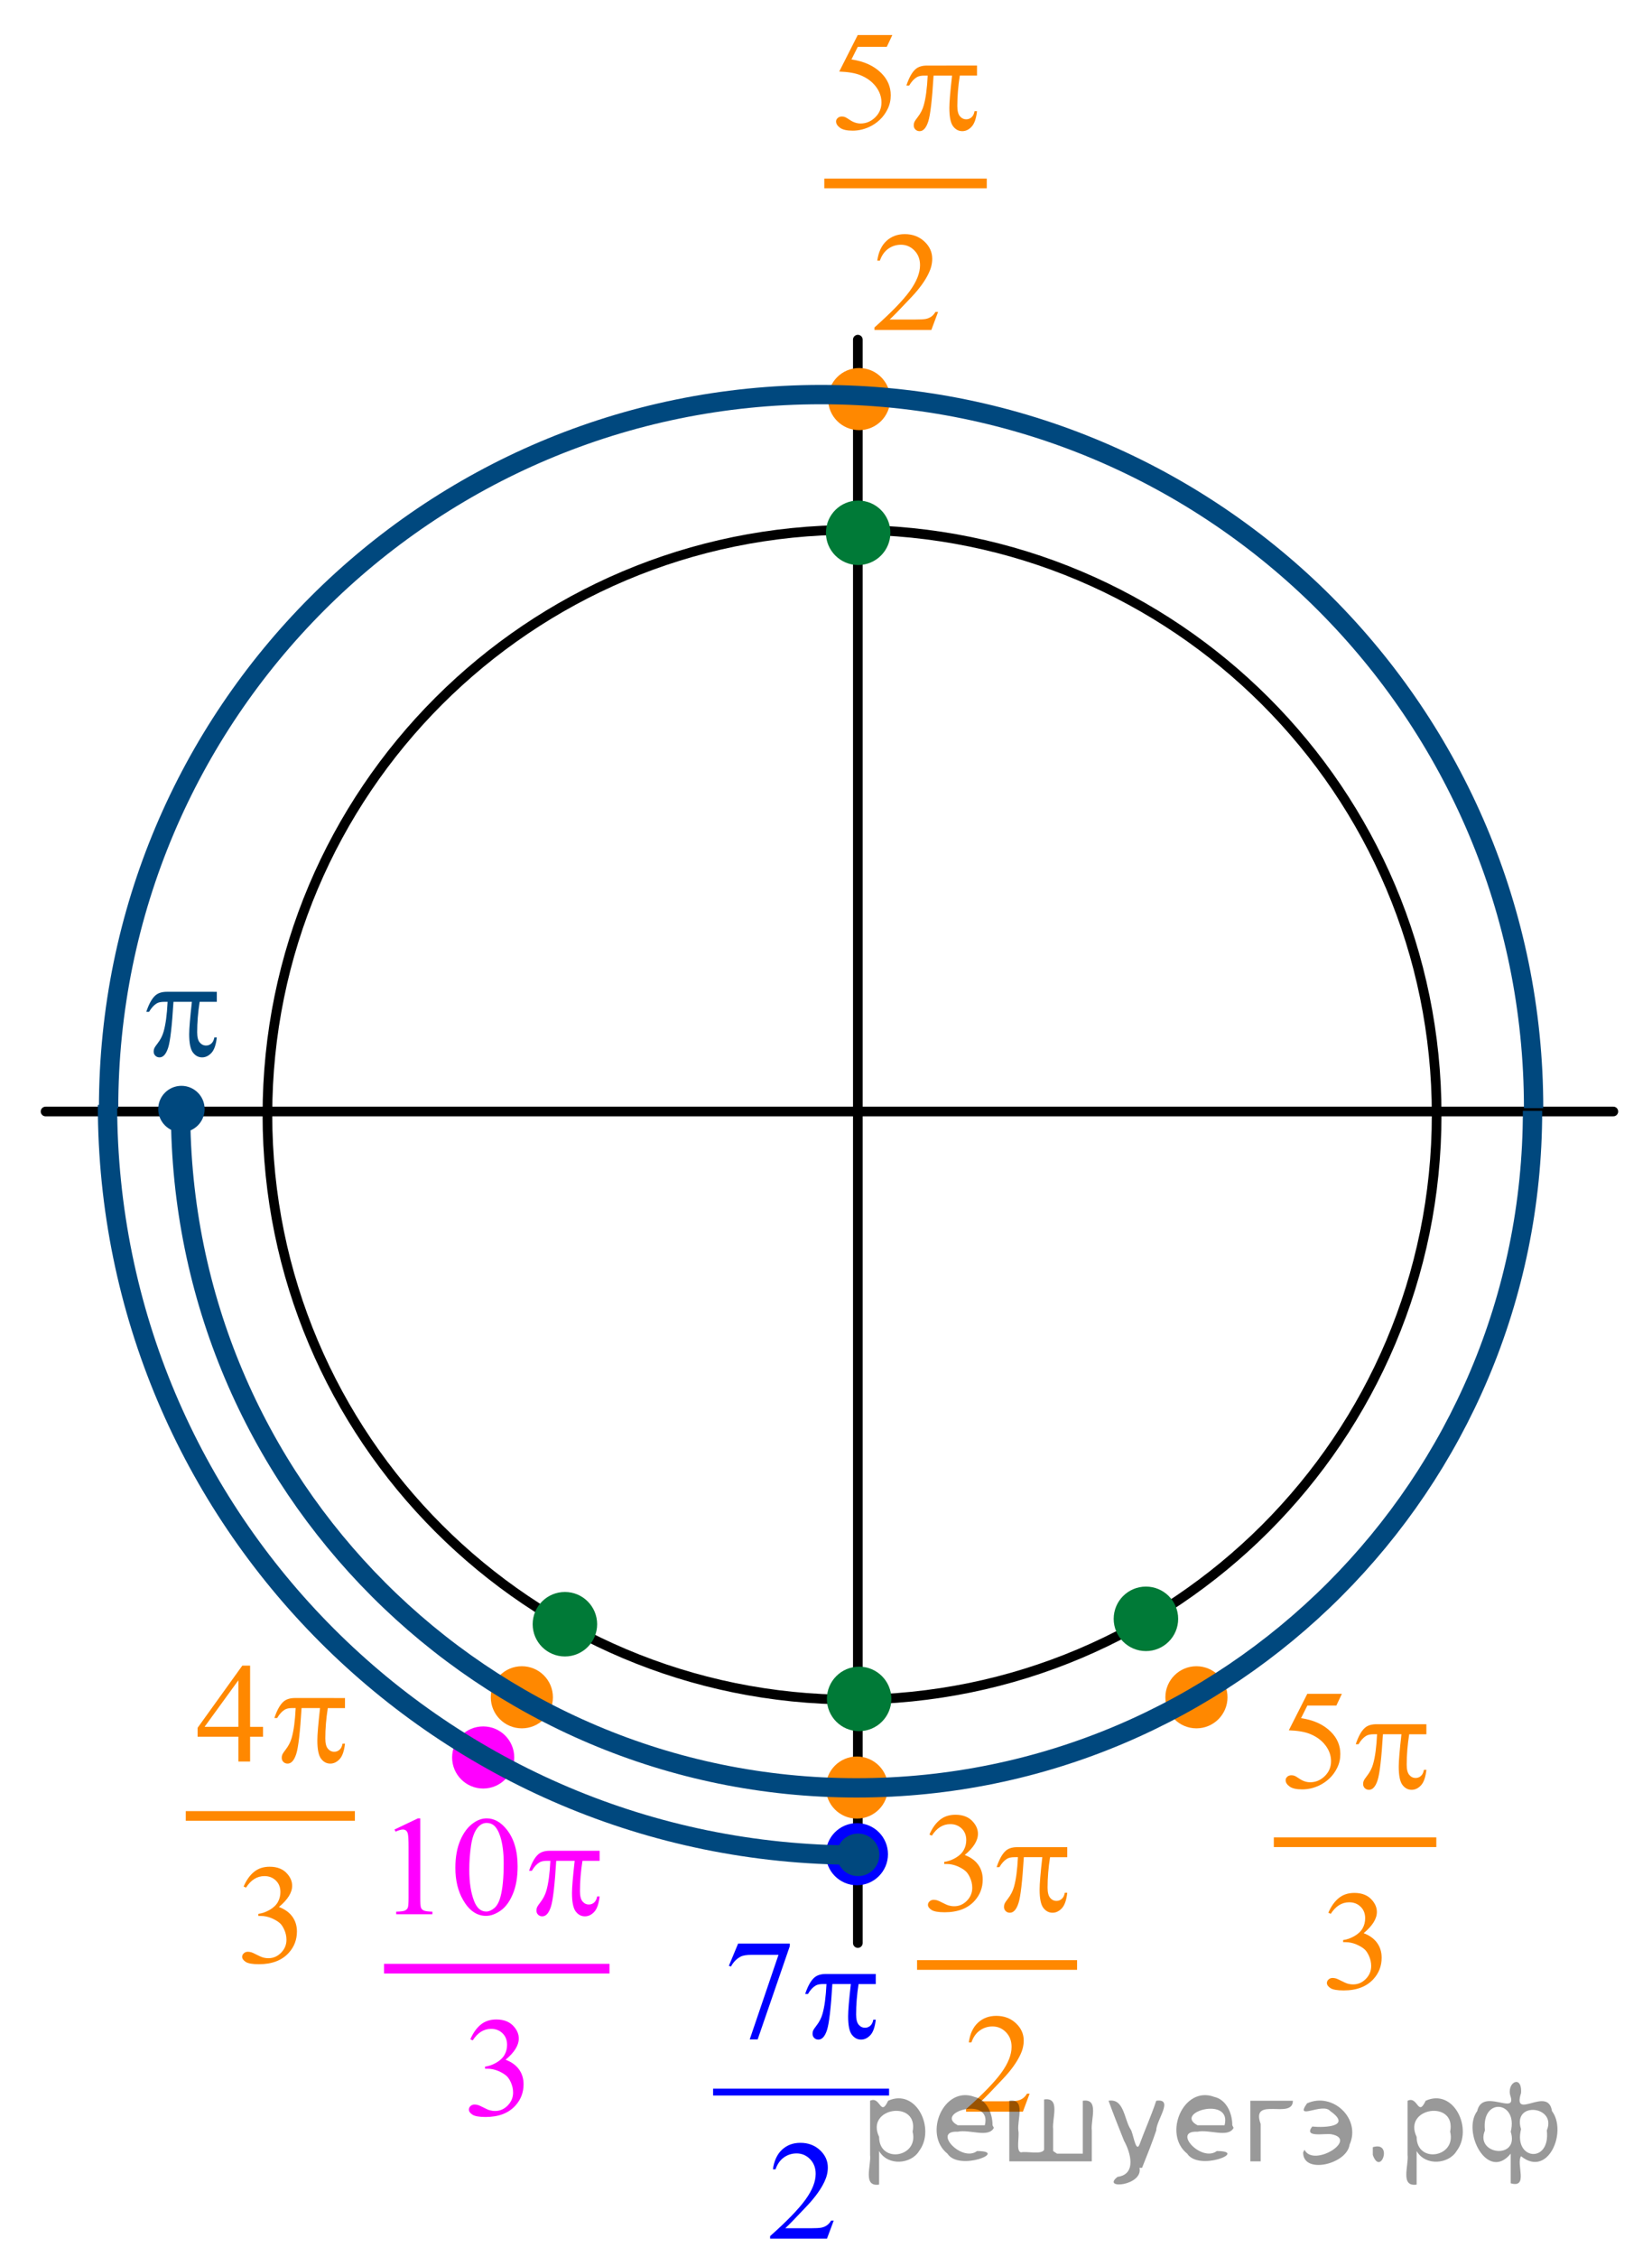 <?xml version="1.0" encoding="utf-8"?>
<!-- Generator: Adobe Illustrator 16.0.0, SVG Export Plug-In . SVG Version: 6.00 Build 0)  -->
<!DOCTYPE svg PUBLIC "-//W3C//DTD SVG 1.1//EN" "http://www.w3.org/Graphics/SVG/1.1/DTD/svg11.dtd">
<svg version="1.1" id="Слой_1" xmlns="http://www.w3.org/2000/svg" xmlns:xlink="http://www.w3.org/1999/xlink" x="0px" y="0px"
	 width="128.16px" height="175.003px" viewBox="0 0 128.16 175.003" enable-background="new 0 0 128.16 175.003"
	 xml:space="preserve">
<line fill="none" stroke="#000000" stroke-width="0.75" stroke-linecap="round" stroke-linejoin="round" stroke-miterlimit="8" x1="66.55" y1="26.337" x2="66.55" y2="150.67"/>
<path fill="#0000FF" d="M66.479,141.372c-1.331,0-2.409,1.078-2.409,2.409c0,1.33,1.08,2.408,2.409,2.408s2.409-1.079,2.409-2.408
	C68.888,142.45,67.808,141.372,66.479,141.372L66.479,141.372z"/>
<path fill="none" stroke="#000000" stroke-width="0.75" stroke-linecap="round" stroke-linejoin="round" stroke-miterlimit="8" d="
	M66.1,41.086c-25.05,0-45.354,20.305-45.354,45.354c0,25.05,20.305,45.355,45.354,45.355c25.049,0,45.354-20.305,45.354-45.355
	C111.454,61.391,91.149,41.086,66.1,41.086L66.1,41.086z"/>
<line fill="none" stroke="#000000" stroke-width="0.75" stroke-linecap="round" stroke-linejoin="round" stroke-miterlimit="8" x1="3.535" y1="86.189" x2="125.16" y2="86.189"/>
<g>
	<path fill="#00487E" d="M14.075,84.574c-0.787,0-1.426,0.638-1.426,1.425s0.639,1.425,1.426,1.425s1.425-0.638,1.425-1.425
		S14.862,84.574,14.075,84.574L14.075,84.574z"/>
	<path fill="none" stroke="#00487E" stroke-width="0.75" stroke-linecap="round" stroke-linejoin="round" stroke-miterlimit="8" d="
		M14.075,84.574c-0.787,0-1.426,0.638-1.426,1.425s0.639,1.425,1.426,1.425s1.425-0.638,1.425-1.425S14.862,84.574,14.075,84.574
		L14.075,84.574z"/>
</g>
<g>
	<g>
		<defs>
			<rect id="SVGID_1_" x="61.894" y="-1.026" width="17.45" height="29"/>
		</defs>
		<clipPath id="SVGID_2_">
			<use xlink:href="#SVGID_1_"  overflow="visible"/>
		</clipPath>
		
			<line clip-path="url(#SVGID_2_)" fill="none" stroke="#FF8800" stroke-width="0.75" stroke-miterlimit="10" x1="63.948" y1="14.224" x2="76.553" y2="14.224"/>
	</g>
	<g>
		<defs>
			<rect id="SVGID_3_" x="61.894" y="-1.026" width="17.45" height="29"/>
		</defs>
		<clipPath id="SVGID_4_">
			<use xlink:href="#SVGID_3_"  overflow="visible"/>
		</clipPath>
		<g clip-path="url(#SVGID_4_)">
			<path fill="#FF8800" d="M69.225,2.72l-0.43,0.913h-2.25l-0.49,0.978c0.975,0.14,1.745,0.492,2.315,1.058
				c0.488,0.487,0.733,1.06,0.733,1.719c0,0.383-0.08,0.738-0.24,1.063c-0.16,0.325-0.361,0.604-0.604,0.833
				s-0.513,0.414-0.811,0.553c-0.423,0.197-0.856,0.295-1.301,0.295c-0.449,0-0.775-0.074-0.979-0.223s-0.307-0.313-0.307-0.492
				c0-0.1,0.042-0.189,0.127-0.266c0.085-0.077,0.19-0.116,0.319-0.116c0.096,0,0.18,0.014,0.25,0.043
				c0.072,0.029,0.194,0.102,0.367,0.22c0.275,0.186,0.556,0.279,0.838,0.279c0.431,0,0.809-0.158,1.134-0.475
				c0.324-0.317,0.487-0.703,0.487-1.158c0-0.44-0.146-0.851-0.436-1.232c-0.291-0.381-0.691-0.676-1.202-0.884
				c-0.4-0.161-0.946-0.254-1.638-0.279l1.434-2.831h2.683V2.72z"/>
		</g>
	</g>
	<g>
		<defs>
			<rect id="SVGID_5_" x="61.894" y="-1.026" width="17.45" height="29"/>
		</defs>
		<clipPath id="SVGID_6_">
			<use xlink:href="#SVGID_5_"  overflow="visible"/>
		</clipPath>
		<g clip-path="url(#SVGID_6_)">
			<path fill="#FF8800" d="M72.775,24.187l-0.523,1.402h-4.411V25.39c1.298-1.153,2.211-2.095,2.74-2.825s0.794-1.398,0.794-2.003
				c0-0.462-0.145-0.841-0.436-1.139c-0.29-0.297-0.639-0.446-1.042-0.446c-0.367,0-0.697,0.105-0.989,0.314
				s-0.509,0.516-0.648,0.921h-0.203c0.093-0.663,0.327-1.171,0.708-1.525c0.382-0.354,0.855-0.532,1.426-0.532
				c0.605,0,1.112,0.19,1.52,0.569s0.609,0.827,0.609,1.343c0,0.369-0.089,0.738-0.266,1.106c-0.271,0.58-0.714,1.194-1.322,1.842
				c-0.915,0.974-1.487,1.561-1.716,1.762h1.951c0.397,0,0.676-0.014,0.836-0.043c0.159-0.029,0.305-0.087,0.434-0.174
				c0.129-0.088,0.239-0.212,0.336-0.374L72.775,24.187L72.775,24.187z"/>
		</g>
	</g>
	<g>
		<defs>
			<rect id="SVGID_7_" x="61.894" y="-1.026" width="17.45" height="29"/>
		</defs>
		<clipPath id="SVGID_8_">
			<use xlink:href="#SVGID_7_"  overflow="visible"/>
		</clipPath>
		<g clip-path="url(#SVGID_8_)">
			<path fill="#FF8800" d="M75.795,5.083v0.779h-1.334c-0.129,0.82-0.193,1.606-0.193,2.358c0,0.369,0.066,0.633,0.199,0.792
				c0.132,0.159,0.297,0.239,0.496,0.239c0.158,0,0.296-0.054,0.413-0.161c0.118-0.107,0.193-0.263,0.227-0.467h0.192
				c-0.063,0.566-0.201,0.965-0.416,1.198s-0.457,0.349-0.725,0.349c-0.287,0-0.526-0.127-0.717-0.381
				C73.746,9.535,73.65,9.06,73.65,8.366c0-0.437,0.069-1.271,0.21-2.503h-1.435c-0.113,1.876-0.252,3.063-0.414,3.561
				c-0.161,0.498-0.384,0.747-0.667,0.747c-0.132,0-0.24-0.043-0.328-0.129c-0.086-0.086-0.129-0.193-0.129-0.322
				c0-0.093,0.016-0.174,0.044-0.242c0.04-0.093,0.127-0.224,0.26-0.392c0.225-0.29,0.381-0.594,0.469-0.913
				c0.158-0.544,0.261-1.314,0.309-2.31h-0.254c-0.268,0-0.468,0.043-0.601,0.129c-0.213,0.129-0.408,0.344-0.584,0.645h-0.215
				c0.205-0.62,0.445-1.047,0.722-1.284c0.21-0.179,0.504-0.269,0.882-0.269L75.795,5.083L75.795,5.083z"/>
		</g>
	</g>
</g>
<g>
	<g>
		<defs>
			<rect id="SVGID_9_" x="53.533" y="146.978" width="17.451" height="29"/>
		</defs>
		<clipPath id="SVGID_10_">
			<use xlink:href="#SVGID_9_"  overflow="visible"/>
		</clipPath>
		
			<line clip-path="url(#SVGID_10_)" fill="none" stroke="#0000FF" stroke-width="0.531" stroke-linecap="square" stroke-miterlimit="10" x1="55.587" y1="162.228" x2="68.707" y2="162.228"/>
	</g>
	<g>
		<defs>
			<rect id="SVGID_11_" x="53.533" y="146.978" width="17.451" height="29"/>
		</defs>
		<clipPath id="SVGID_12_">
			<use xlink:href="#SVGID_11_"  overflow="visible"/>
		</clipPath>
		<g clip-path="url(#SVGID_12_)">
			<path fill="#0000FF" d="M57.263,150.71h4.008v0.204l-2.492,7.229h-0.617l2.232-6.559h-2.057c-0.415,0-0.711,0.048-0.889,0.145
				c-0.309,0.166-0.557,0.42-0.743,0.764l-0.16-0.059L57.263,150.71z"/>
		</g>
	</g>
	<g>
		<defs>
			<rect id="SVGID_13_" x="53.533" y="146.978" width="17.451" height="29"/>
		</defs>
		<clipPath id="SVGID_14_">
			<use xlink:href="#SVGID_13_"  overflow="visible"/>
		</clipPath>
		<g clip-path="url(#SVGID_14_)">
			<path fill="#0000FF" d="M64.679,172.192l-0.523,1.401h-4.411v-0.198c1.298-1.152,2.211-2.095,2.739-2.824
				c0.529-0.73,0.795-1.398,0.795-2.004c0-0.463-0.146-0.842-0.436-1.14c-0.291-0.297-0.639-0.444-1.043-0.444
				c-0.367,0-0.697,0.104-0.989,0.313c-0.292,0.21-0.509,0.518-0.647,0.922h-0.203c0.092-0.663,0.327-1.171,0.708-1.525
				c0.381-0.354,0.854-0.531,1.424-0.531c0.605,0,1.113,0.189,1.52,0.568c0.408,0.381,0.609,0.828,0.609,1.344
				c0,0.369-0.088,0.736-0.264,1.105c-0.273,0.58-0.715,1.194-1.324,1.844c-0.914,0.974-1.487,1.561-1.714,1.762h1.951
				c0.396,0,0.676-0.016,0.836-0.043c0.158-0.029,0.305-0.088,0.434-0.176s0.24-0.211,0.336-0.373H64.679z"/>
		</g>
	</g>
	<g>
		<defs>
			<rect id="SVGID_15_" x="53.533" y="146.978" width="17.451" height="29"/>
		</defs>
		<clipPath id="SVGID_16_">
			<use xlink:href="#SVGID_15_"  overflow="visible"/>
		</clipPath>
		<g clip-path="url(#SVGID_16_)">
			<path fill="#0000FF" d="M67.941,153.073v0.779h-1.334c-0.129,0.818-0.191,1.604-0.191,2.356c0,0.369,0.064,0.633,0.197,0.792
				s0.299,0.238,0.496,0.238c0.158,0,0.297-0.053,0.414-0.16s0.193-0.264,0.227-0.467h0.191c-0.063,0.564-0.201,0.965-0.416,1.197
				c-0.215,0.231-0.457,0.349-0.725,0.349c-0.287,0-0.525-0.128-0.717-0.382s-0.287-0.729-0.287-1.422
				c0-0.438,0.07-1.271,0.211-2.504h-1.434c-0.113,1.877-0.252,3.063-0.414,3.562c-0.16,0.498-0.385,0.746-0.666,0.746
				c-0.133,0-0.242-0.043-0.328-0.13c-0.086-0.084-0.129-0.191-0.129-0.32c0-0.094,0.014-0.174,0.043-0.242
				c0.041-0.093,0.127-0.224,0.26-0.392c0.225-0.29,0.381-0.595,0.469-0.913c0.158-0.545,0.26-1.314,0.309-2.311h-0.254
				c-0.268,0-0.469,0.043-0.602,0.129c-0.213,0.129-0.408,0.345-0.584,0.646h-0.215c0.205-0.62,0.447-1.048,0.723-1.284
				c0.209-0.179,0.504-0.27,0.881-0.27h3.875V153.073z"/>
		</g>
	</g>
</g>
<g>
	<g>
		<defs>
			<rect id="SVGID_17_" x="9.155" y="74.83" width="10.25" height="10"/>
		</defs>
		<clipPath id="SVGID_18_">
			<use xlink:href="#SVGID_17_"  overflow="visible"/>
		</clipPath>
		<g clip-path="url(#SVGID_18_)">
			<path fill="#00487E" d="M16.82,76.908v0.779h-1.332c-0.128,0.818-0.192,1.604-0.192,2.356c0,0.369,0.065,0.634,0.198,0.792
				c0.132,0.159,0.297,0.239,0.496,0.239c0.157,0,0.295-0.053,0.412-0.161s0.192-0.264,0.227-0.467h0.191
				c-0.062,0.564-0.2,0.965-0.416,1.198c-0.215,0.23-0.455,0.348-0.724,0.348c-0.287,0-0.525-0.127-0.716-0.381
				c-0.191-0.254-0.287-0.729-0.287-1.422c0-0.438,0.07-1.271,0.209-2.504h-1.429c-0.114,1.877-0.251,3.063-0.413,3.561
				c-0.162,0.498-0.384,0.746-0.666,0.746c-0.132,0-0.242-0.043-0.328-0.129c-0.086-0.084-0.129-0.191-0.129-0.32
				c0-0.094,0.015-0.174,0.044-0.242c0.041-0.094,0.126-0.225,0.259-0.392c0.225-0.29,0.38-0.595,0.468-0.913
				c0.158-0.545,0.262-1.314,0.31-2.311h-0.254c-0.269,0-0.469,0.043-0.601,0.129c-0.213,0.13-0.406,0.345-0.583,0.646h-0.216
				c0.206-0.62,0.446-1.048,0.721-1.284c0.209-0.179,0.503-0.269,0.882-0.269L16.82,76.908L16.82,76.908z"/>
		</g>
	</g>
</g>
<g>
	<g>
		<defs>
			<rect id="SVGID_19_" x="69.091" y="137.123" width="17.45" height="29"/>
		</defs>
		<clipPath id="SVGID_20_">
			<use xlink:href="#SVGID_19_"  overflow="visible"/>
		</clipPath>
		
			<line clip-path="url(#SVGID_20_)" fill="none" stroke="#FF8800" stroke-width="0.75" stroke-miterlimit="10" x1="71.144" y1="152.372" x2="83.558" y2="152.372"/>
	</g>
	<g>
		<defs>
			<rect id="SVGID_21_" x="69.091" y="137.123" width="17.45" height="29"/>
		</defs>
		<clipPath id="SVGID_22_">
			<use xlink:href="#SVGID_21_"  overflow="visible"/>
		</clipPath>
		<g clip-path="url(#SVGID_22_)">
			<path fill="#FF8800" d="M72.102,142.258c0.213-0.49,0.481-0.869,0.808-1.136c0.326-0.268,0.731-0.4,1.216-0.4
				c0.6,0,1.06,0.189,1.378,0.569c0.243,0.282,0.364,0.586,0.364,0.907c0,0.529-0.342,1.078-1.024,1.645
				c0.459,0.176,0.807,0.426,1.042,0.752c0.234,0.325,0.353,0.709,0.353,1.149c0,0.63-0.206,1.176-0.618,1.638
				c-0.537,0.602-1.313,0.902-2.332,0.902c-0.503,0-0.846-0.062-1.027-0.184c-0.183-0.121-0.273-0.252-0.273-0.392
				c0-0.104,0.043-0.195,0.13-0.274c0.086-0.078,0.19-0.117,0.312-0.117c0.092,0,0.186,0.015,0.28,0.043
				c0.063,0.018,0.204,0.082,0.426,0.195c0.22,0.112,0.372,0.18,0.458,0.201c0.136,0.039,0.28,0.061,0.436,0.061
				c0.375,0,0.701-0.143,0.979-0.426c0.278-0.283,0.417-0.617,0.417-1.004c0-0.283-0.063-0.559-0.192-0.826
				c-0.095-0.201-0.2-0.354-0.314-0.457c-0.157-0.145-0.375-0.273-0.65-0.391c-0.275-0.116-0.558-0.174-0.844-0.174h-0.176v-0.161
				c0.29-0.036,0.582-0.14,0.874-0.308s0.504-0.369,0.637-0.605c0.134-0.236,0.199-0.496,0.199-0.779
				c0-0.369-0.119-0.666-0.354-0.895c-0.237-0.229-0.532-0.342-0.885-0.342c-0.57,0-1.046,0.298-1.429,0.893L72.102,142.258z"/>
		</g>
	</g>
	<g>
		<defs>
			<rect id="SVGID_23_" x="69.091" y="137.123" width="17.45" height="29"/>
		</defs>
		<clipPath id="SVGID_24_">
			<use xlink:href="#SVGID_23_"  overflow="visible"/>
		</clipPath>
		<g clip-path="url(#SVGID_24_)">
			<path fill="#FF8800" d="M79.877,162.348l-0.522,1.401h-4.411v-0.198c1.297-1.153,2.211-2.095,2.74-2.825
				c0.528-0.729,0.793-1.397,0.793-2.004c0-0.462-0.146-0.842-0.437-1.139c-0.29-0.297-0.638-0.445-1.042-0.445
				c-0.367,0-0.696,0.104-0.988,0.313c-0.292,0.211-0.509,0.518-0.648,0.923h-0.204c0.092-0.663,0.328-1.171,0.708-1.525
				c0.38-0.354,0.855-0.532,1.425-0.532c0.606,0,1.113,0.189,1.52,0.569c0.405,0.38,0.608,0.827,0.608,1.343
				c0,0.369-0.088,0.737-0.265,1.106c-0.272,0.58-0.713,1.194-1.323,1.843c-0.915,0.975-1.486,1.561-1.714,1.762h1.952
				c0.396,0,0.675-0.015,0.835-0.043c0.16-0.029,0.304-0.087,0.433-0.175c0.128-0.088,0.241-0.212,0.336-0.373H79.877z"/>
		</g>
	</g>
	<g>
		<defs>
			<rect id="SVGID_25_" x="69.091" y="137.123" width="17.45" height="29"/>
		</defs>
		<clipPath id="SVGID_26_">
			<use xlink:href="#SVGID_25_"  overflow="visible"/>
		</clipPath>
		<g clip-path="url(#SVGID_26_)">
			<path fill="#FF8800" d="M82.796,143.235v0.779h-1.334c-0.129,0.819-0.192,1.605-0.192,2.357c0,0.369,0.065,0.633,0.198,0.792
				c0.132,0.159,0.298,0.239,0.495,0.239c0.158,0,0.297-0.055,0.414-0.162c0.118-0.106,0.193-0.262,0.228-0.467h0.191
				c-0.063,0.565-0.2,0.965-0.416,1.197c-0.215,0.232-0.457,0.35-0.725,0.35c-0.287,0-0.525-0.127-0.717-0.381
				s-0.287-0.729-0.287-1.424c0-0.438,0.07-1.271,0.209-2.503h-1.433c-0.114,1.876-0.252,3.063-0.414,3.562
				s-0.385,0.746-0.667,0.746c-0.133,0-0.242-0.043-0.328-0.129s-0.13-0.192-0.13-0.321c0-0.095,0.015-0.175,0.044-0.242
				c0.04-0.093,0.126-0.224,0.259-0.392c0.224-0.291,0.38-0.596,0.469-0.914c0.158-0.545,0.261-1.313,0.31-2.31h-0.254
				c-0.269,0-0.469,0.043-0.601,0.13c-0.213,0.129-0.408,0.344-0.584,0.645h-0.215c0.206-0.62,0.447-1.049,0.722-1.284
				c0.209-0.179,0.503-0.269,0.882-0.269H82.796L82.796,143.235z"/>
		</g>
	</g>
</g>
<g>
	<g>
		<defs>
			<rect id="SVGID_27_" x="12.36" y="125.565" width="17.449" height="29"/>
		</defs>
		<clipPath id="SVGID_28_">
			<use xlink:href="#SVGID_27_"  overflow="visible"/>
		</clipPath>
		
			<line clip-path="url(#SVGID_28_)" fill="none" stroke="#FF8800" stroke-width="0.75" stroke-miterlimit="10" x1="14.412" y1="140.815" x2="27.531" y2="140.815"/>
	</g>
	<g>
		<defs>
			<rect id="SVGID_29_" x="12.36" y="125.565" width="17.449" height="29"/>
		</defs>
		<clipPath id="SVGID_30_">
			<use xlink:href="#SVGID_29_"  overflow="visible"/>
		</clipPath>
		<g clip-path="url(#SVGID_30_)">
			<path fill="#FF8800" d="M20.406,133.906v0.764h-1.003v1.923h-0.91v-1.923h-3.164v-0.688l3.468-4.823h0.606v4.748H20.406z
				 M18.493,133.906v-3.613l-2.624,3.613H18.493z"/>
		</g>
	</g>
	<g>
		<defs>
			<rect id="SVGID_31_" x="12.36" y="125.565" width="17.449" height="29"/>
		</defs>
		<clipPath id="SVGID_32_">
			<use xlink:href="#SVGID_31_"  overflow="visible"/>
		</clipPath>
		<g clip-path="url(#SVGID_32_)">
			<path fill="#FF8800" d="M18.899,146.287c0.213-0.489,0.481-0.869,0.808-1.136s0.731-0.399,1.216-0.399
				c0.6,0,1.06,0.188,1.378,0.568c0.243,0.283,0.364,0.586,0.364,0.908c0,0.529-0.342,1.077-1.025,1.645
				c0.459,0.175,0.808,0.426,1.042,0.752c0.235,0.324,0.354,0.709,0.354,1.148c0,0.631-0.206,1.176-0.618,1.639
				c-0.537,0.602-1.313,0.901-2.332,0.901c-0.503,0-0.846-0.062-1.028-0.183c-0.182-0.122-0.272-0.252-0.272-0.393
				c0-0.104,0.043-0.195,0.13-0.273c0.086-0.079,0.19-0.118,0.311-0.118c0.093,0,0.187,0.015,0.281,0.043
				c0.063,0.019,0.204,0.083,0.425,0.196c0.221,0.111,0.373,0.18,0.458,0.201c0.137,0.039,0.281,0.06,0.437,0.06
				c0.375,0,0.701-0.142,0.979-0.425c0.278-0.283,0.417-0.617,0.417-1.004c0-0.283-0.063-0.56-0.192-0.827
				c-0.096-0.201-0.2-0.354-0.314-0.457c-0.158-0.144-0.375-0.272-0.65-0.39s-0.558-0.174-0.844-0.174h-0.18v-0.162
				c0.29-0.035,0.582-0.139,0.874-0.307s0.504-0.37,0.637-0.605c0.133-0.236,0.199-0.496,0.199-0.779
				c0-0.369-0.119-0.667-0.354-0.895c-0.237-0.229-0.532-0.342-0.886-0.342c-0.569,0-1.045,0.297-1.428,0.893L18.899,146.287z"/>
		</g>
	</g>
	<g>
		<defs>
			<rect id="SVGID_33_" x="12.36" y="125.565" width="17.449" height="29"/>
		</defs>
		<clipPath id="SVGID_34_">
			<use xlink:href="#SVGID_33_"  overflow="visible"/>
		</clipPath>
		<g clip-path="url(#SVGID_34_)">
			<path fill="#FF8800" d="M26.764,131.672v0.779H25.43c-0.129,0.818-0.192,1.604-0.192,2.356c0,0.369,0.065,0.633,0.198,0.792
				c0.132,0.159,0.298,0.239,0.495,0.239c0.158,0,0.297-0.054,0.414-0.161c0.118-0.107,0.193-0.264,0.227-0.467h0.192
				c-0.063,0.564-0.2,0.965-0.416,1.197c-0.215,0.231-0.457,0.349-0.725,0.349c-0.287,0-0.525-0.127-0.717-0.382
				c-0.191-0.254-0.287-0.729-0.287-1.422c0-0.438,0.07-1.271,0.209-2.504h-1.433c-0.114,1.877-0.252,3.063-0.414,3.562
				s-0.385,0.746-0.667,0.746c-0.133,0-0.242-0.043-0.328-0.129c-0.086-0.085-0.13-0.192-0.13-0.321
				c0-0.094,0.015-0.174,0.044-0.242c0.04-0.093,0.126-0.224,0.259-0.392c0.224-0.29,0.38-0.595,0.469-0.913
				c0.158-0.545,0.261-1.314,0.31-2.311h-0.254c-0.269,0-0.469,0.043-0.601,0.129c-0.213,0.129-0.408,0.345-0.584,0.646h-0.215
				c0.206-0.62,0.447-1.048,0.722-1.284c0.209-0.179,0.503-0.269,0.882-0.269L26.764,131.672L26.764,131.672z"/>
		</g>
	</g>
</g>
<g>
	<g>
		<defs>
			<rect id="SVGID_35_" x="27.745" y="137.407" width="22.55" height="29"/>
		</defs>
		<clipPath id="SVGID_36_">
			<use xlink:href="#SVGID_35_"  overflow="visible"/>
		</clipPath>
		
			<line clip-path="url(#SVGID_36_)" fill="none" stroke="#FF00FF" stroke-width="0.75" stroke-miterlimit="10" x1="29.795" y1="152.657" x2="47.284" y2="152.657"/>
	</g>
	<g>
		<defs>
			<rect id="SVGID_37_" x="27.745" y="137.407" width="22.55" height="29"/>
		</defs>
		<clipPath id="SVGID_38_">
			<use xlink:href="#SVGID_37_"  overflow="visible"/>
		</clipPath>
		<g clip-path="url(#SVGID_38_)">
			<path fill="#FF00FF" d="M30.604,141.868l1.816-0.865h0.183v6.15c0,0.408,0.017,0.662,0.052,0.763s0.106,0.177,0.217,0.23
				s0.334,0.084,0.672,0.092v0.198h-2.808v-0.198c0.352-0.008,0.58-0.037,0.683-0.089c0.104-0.053,0.174-0.122,0.214-0.21
				c0.041-0.089,0.062-0.351,0.062-0.786v-3.932c0-0.53-0.019-0.871-0.055-1.021c-0.026-0.115-0.073-0.199-0.142-0.253
				c-0.067-0.054-0.148-0.08-0.245-0.08c-0.136,0-0.325,0.056-0.566,0.166L30.604,141.868z"/>
			<path fill="#FF00FF" d="M35.327,144.839c0-0.832,0.128-1.547,0.386-2.146c0.257-0.6,0.599-1.047,1.024-1.34
				c0.33-0.233,0.671-0.35,1.023-0.35c0.572,0,1.087,0.284,1.542,0.854c0.569,0.705,0.854,1.66,0.854,2.867
				c0,0.846-0.125,1.563-0.375,2.153c-0.25,0.591-0.568,1.021-0.955,1.286c-0.388,0.268-0.761,0.4-1.121,0.4
				c-0.712,0-1.305-0.41-1.778-1.229C35.527,146.644,35.327,145.812,35.327,144.839z M36.406,144.972c0,1.002,0.127,1.82,0.38,2.455
				c0.209,0.532,0.521,0.801,0.937,0.801c0.197,0,0.403-0.088,0.616-0.262s0.374-0.465,0.484-0.873
				c0.169-0.615,0.253-1.483,0.253-2.604c0-0.831-0.088-1.523-0.265-2.079c-0.132-0.412-0.304-0.703-0.513-0.875
				c-0.149-0.118-0.333-0.178-0.545-0.178c-0.25,0-0.472,0.108-0.667,0.327c-0.264,0.298-0.443,0.765-0.54,1.402
				C36.454,143.724,36.406,144.353,36.406,144.972z"/>
		</g>
	</g>
	<g>
		<defs>
			<rect id="SVGID_39_" x="27.745" y="137.407" width="22.55" height="29"/>
		</defs>
		<clipPath id="SVGID_40_">
			<use xlink:href="#SVGID_39_"  overflow="visible"/>
		</clipPath>
		<g clip-path="url(#SVGID_40_)">
			<path fill="#FF00FF" d="M36.488,158.134c0.212-0.49,0.48-0.869,0.806-1.137c0.325-0.267,0.729-0.4,1.214-0.4
				c0.599,0,1.058,0.189,1.376,0.569c0.242,0.283,0.363,0.586,0.363,0.908c0,0.529-0.341,1.077-1.023,1.644
				c0.459,0.176,0.806,0.426,1.041,0.752c0.234,0.326,0.353,0.709,0.353,1.149c0,0.63-0.206,1.177-0.617,1.638
				c-0.536,0.603-1.312,0.902-2.329,0.902c-0.503,0-0.845-0.061-1.026-0.184c-0.183-0.121-0.272-0.252-0.272-0.392
				c0-0.104,0.043-0.194,0.129-0.274c0.086-0.078,0.19-0.117,0.312-0.117c0.092,0,0.185,0.015,0.28,0.043
				c0.063,0.018,0.204,0.083,0.425,0.195c0.22,0.112,0.373,0.181,0.457,0.201c0.136,0.039,0.28,0.061,0.435,0.061
				c0.374,0,0.7-0.143,0.977-0.426c0.277-0.282,0.416-0.616,0.416-1.004c0-0.282-0.063-0.559-0.191-0.826
				c-0.096-0.201-0.2-0.354-0.314-0.457c-0.157-0.145-0.375-0.273-0.649-0.391c-0.275-0.115-0.557-0.174-0.842-0.174h-0.177v-0.16
				c0.29-0.037,0.581-0.14,0.873-0.308s0.503-0.37,0.636-0.606c0.133-0.235,0.198-0.496,0.198-0.778
				c0-0.369-0.119-0.667-0.354-0.896c-0.237-0.228-0.532-0.341-0.884-0.341c-0.569,0-1.045,0.297-1.427,0.892L36.488,158.134z"/>
		</g>
	</g>
	<g>
		<defs>
			<rect id="SVGID_41_" x="27.745" y="137.407" width="22.55" height="29"/>
		</defs>
		<clipPath id="SVGID_42_">
			<use xlink:href="#SVGID_41_"  overflow="visible"/>
		</clipPath>
		<g clip-path="url(#SVGID_42_)">
			<path fill="#FF00FF" d="M46.518,143.517v0.779h-1.332c-0.128,0.818-0.193,1.604-0.193,2.356c0,0.369,0.066,0.633,0.198,0.792
				c0.132,0.158,0.297,0.238,0.496,0.238c0.157,0,0.295-0.053,0.413-0.16c0.116-0.107,0.191-0.264,0.226-0.467h0.192
				c-0.063,0.564-0.201,0.965-0.416,1.196c-0.216,0.232-0.456,0.349-0.725,0.349c-0.287,0-0.524-0.127-0.716-0.381
				c-0.19-0.254-0.287-0.729-0.287-1.422c0-0.438,0.07-1.271,0.209-2.504h-1.432c-0.114,1.877-0.251,3.063-0.413,3.562
				s-0.384,0.745-0.666,0.745c-0.132,0-0.242-0.043-0.328-0.129c-0.086-0.084-0.129-0.191-0.129-0.32
				c0-0.094,0.015-0.174,0.044-0.242c0.041-0.093,0.126-0.225,0.259-0.393c0.225-0.289,0.38-0.594,0.469-0.912
				c0.157-0.545,0.261-1.314,0.309-2.311h-0.253c-0.269,0-0.468,0.043-0.601,0.129c-0.213,0.129-0.406,0.344-0.583,0.646h-0.215
				c0.206-0.62,0.446-1.048,0.722-1.284c0.209-0.179,0.503-0.27,0.881-0.27h3.871V143.517z"/>
		</g>
	</g>
</g>
<g>
	<g>
		<defs>
			<rect id="SVGID_43_" x="96.768" y="127.603" width="17.449" height="29"/>
		</defs>
		<clipPath id="SVGID_44_">
			<use xlink:href="#SVGID_43_"  overflow="visible"/>
		</clipPath>
		
			<line clip-path="url(#SVGID_44_)" fill="none" stroke="#FF8800" stroke-width="0.75" stroke-miterlimit="10" x1="98.821" y1="142.853" x2="111.428" y2="142.853"/>
	</g>
	<g>
		<defs>
			<rect id="SVGID_45_" x="96.768" y="127.603" width="17.449" height="29"/>
		</defs>
		<clipPath id="SVGID_46_">
			<use xlink:href="#SVGID_45_"  overflow="visible"/>
		</clipPath>
		<g clip-path="url(#SVGID_46_)">
			<path fill="#FF8800" d="M104.104,131.341l-0.431,0.913h-2.25l-0.489,0.978c0.974,0.141,1.745,0.492,2.314,1.06
				c0.488,0.486,0.733,1.06,0.733,1.72c0,0.383-0.08,0.736-0.24,1.063c-0.16,0.324-0.361,0.604-0.604,0.832
				c-0.243,0.229-0.514,0.414-0.812,0.554c-0.423,0.196-0.855,0.295-1.301,0.295c-0.449,0-0.775-0.073-0.979-0.223
				c-0.203-0.147-0.307-0.313-0.307-0.491c0-0.102,0.042-0.189,0.127-0.268c0.085-0.077,0.191-0.114,0.32-0.114
				c0.095,0,0.179,0.015,0.25,0.043s0.193,0.103,0.367,0.221c0.274,0.187,0.555,0.279,0.838,0.279c0.43,0,0.808-0.159,1.133-0.476
				c0.325-0.317,0.488-0.703,0.488-1.157c0-0.44-0.146-0.853-0.437-1.233c-0.291-0.381-0.69-0.676-1.202-0.883
				c-0.399-0.161-0.945-0.255-1.638-0.279l1.434-2.83h2.684V131.341z"/>
		</g>
	</g>
	<g>
		<defs>
			<rect id="SVGID_47_" x="96.768" y="127.603" width="17.449" height="29"/>
		</defs>
		<clipPath id="SVGID_48_">
			<use xlink:href="#SVGID_47_"  overflow="visible"/>
		</clipPath>
		<g clip-path="url(#SVGID_48_)">
			<path fill="#FF8800" d="M103.049,148.32c0.214-0.49,0.482-0.869,0.809-1.136c0.326-0.268,0.729-0.4,1.216-0.4
				c0.599,0,1.059,0.189,1.378,0.568c0.243,0.283,0.364,0.586,0.364,0.908c0,0.529-0.342,1.077-1.025,1.645
				c0.459,0.175,0.808,0.426,1.042,0.752c0.235,0.324,0.354,0.709,0.354,1.148c0,0.631-0.205,1.176-0.617,1.639
				c-0.537,0.602-1.314,0.902-2.332,0.902c-0.504,0-0.847-0.062-1.028-0.184c-0.181-0.122-0.271-0.252-0.271-0.393
				c0-0.104,0.043-0.194,0.129-0.273c0.087-0.079,0.189-0.118,0.312-0.118c0.093,0,0.187,0.015,0.281,0.043
				c0.063,0.019,0.204,0.083,0.425,0.196c0.222,0.111,0.373,0.18,0.457,0.201c0.138,0.039,0.281,0.06,0.437,0.06
				c0.375,0,0.7-0.142,0.979-0.425c0.277-0.283,0.416-0.617,0.416-1.004c0-0.283-0.063-0.559-0.192-0.827
				c-0.097-0.201-0.2-0.354-0.314-0.457c-0.157-0.144-0.375-0.272-0.65-0.39c-0.274-0.117-0.557-0.174-0.844-0.174h-0.176v-0.162
				c0.29-0.035,0.581-0.139,0.874-0.307c0.292-0.168,0.504-0.369,0.637-0.605c0.132-0.236,0.198-0.496,0.198-0.779
				c0-0.369-0.118-0.667-0.355-0.895c-0.236-0.229-0.531-0.342-0.885-0.342c-0.57,0-1.046,0.297-1.429,0.893L103.049,148.32z"/>
		</g>
	</g>
	<g>
		<defs>
			<rect id="SVGID_49_" x="96.768" y="127.603" width="17.449" height="29"/>
		</defs>
		<clipPath id="SVGID_50_">
			<use xlink:href="#SVGID_49_"  overflow="visible"/>
		</clipPath>
		<g clip-path="url(#SVGID_50_)">
			<path fill="#FF8800" d="M110.657,133.704v0.779h-1.334c-0.129,0.818-0.193,1.604-0.193,2.356c0,0.369,0.066,0.634,0.199,0.792
				c0.132,0.159,0.297,0.239,0.496,0.239c0.158,0,0.296-0.054,0.413-0.161c0.118-0.107,0.193-0.263,0.227-0.467h0.192
				c-0.063,0.564-0.201,0.965-0.416,1.197c-0.215,0.231-0.457,0.349-0.725,0.349c-0.287,0-0.526-0.127-0.718-0.381
				c-0.19-0.254-0.286-0.729-0.286-1.423c0-0.438,0.069-1.271,0.21-2.504h-1.435c-0.114,1.877-0.252,3.063-0.414,3.562
				c-0.161,0.498-0.384,0.746-0.667,0.746c-0.132,0-0.241-0.043-0.328-0.129c-0.086-0.085-0.129-0.192-0.129-0.321
				c0-0.094,0.016-0.174,0.044-0.242c0.04-0.093,0.127-0.224,0.26-0.392c0.225-0.29,0.381-0.595,0.469-0.913
				c0.158-0.545,0.261-1.314,0.309-2.311h-0.254c-0.268,0-0.468,0.044-0.601,0.13c-0.213,0.129-0.408,0.344-0.584,0.645h-0.215
				c0.204-0.62,0.445-1.048,0.722-1.284c0.21-0.179,0.504-0.269,0.882-0.269L110.657,133.704L110.657,133.704z"/>
		</g>
	</g>
</g>
<g>
	<path fill="#00487E" d="M66.569,142.557c-0.704,0-1.276,0.571-1.276,1.275s0.572,1.275,1.276,1.275s1.275-0.571,1.275-1.275
		S67.273,142.557,66.569,142.557L66.569,142.557z"/>
	<path fill="none" stroke="#00487E" stroke-width="0.75" stroke-linecap="round" stroke-linejoin="round" stroke-miterlimit="8" d="
		M66.569,142.557c-0.704,0-1.276,0.571-1.276,1.275s0.572,1.275,1.276,1.275s1.275-0.571,1.275-1.275S67.273,142.557,66.569,142.557
		L66.569,142.557z"/>
</g>
<path fill="#007A37" d="M66.65,129.613c-1.176,0-2.127,0.952-2.127,2.127c0,1.174,0.952,2.125,2.127,2.125
	c1.174,0,2.126-0.952,2.126-2.125C68.776,130.565,67.824,129.613,66.65,129.613L66.65,129.613z"/>
<path fill="none" stroke="#007A37" stroke-width="0.75" stroke-linecap="round" stroke-linejoin="round" stroke-miterlimit="8" d="
	M66.65,129.613c-1.176,0-2.127,0.952-2.127,2.127c0,1.174,0.952,2.125,2.127,2.125c1.174,0,2.126-0.952,2.126-2.125
	C68.776,130.565,67.824,129.613,66.65,129.613L66.65,129.613z"/>
<path fill="#007A37" d="M43.825,123.822c-1.174,0-2.126,0.951-2.126,2.126c0,1.174,0.953,2.125,2.126,2.125s2.126-0.952,2.126-2.125
	C45.951,124.773,44.998,123.822,43.825,123.822L43.825,123.822z"/>
<path fill="none" stroke="#007A37" stroke-width="0.75" stroke-linecap="round" stroke-linejoin="round" stroke-miterlimit="8" d="
	M43.825,123.822c-1.174,0-2.126,0.951-2.126,2.126c0,1.174,0.953,2.125,2.126,2.125s2.126-0.952,2.126-2.125
	C45.951,124.773,44.998,123.822,43.825,123.822L43.825,123.822z"/>
<path fill="#007A37" d="M66.575,39.189c-1.175,0-2.126,0.952-2.126,2.125s0.952,2.126,2.126,2.126s2.126-0.952,2.126-2.126
	C68.701,40.14,67.75,39.189,66.575,39.189L66.575,39.189z"/>
<path fill="none" stroke="#007A37" stroke-width="0.75" stroke-linecap="round" stroke-linejoin="round" stroke-miterlimit="8" d="
	M66.575,39.189c-1.175,0-2.126,0.952-2.126,2.125s0.952,2.126,2.126,2.126s2.126-0.952,2.126-2.126
	C68.701,40.14,67.75,39.189,66.575,39.189L66.575,39.189z"/>
<path fill="#007A37" d="M88.9,123.404c-1.176,0-2.127,0.952-2.127,2.127c0,1.174,0.952,2.125,2.127,2.125
	c1.174,0,2.126-0.952,2.126-2.125C91.026,124.356,90.074,123.404,88.9,123.404L88.9,123.404z"/>
<path fill="none" stroke="#007A37" stroke-width="0.75" stroke-linecap="round" stroke-linejoin="round" stroke-miterlimit="8" d="
	M88.9,123.404c-1.176,0-2.127,0.952-2.127,2.127c0,1.174,0.952,2.125,2.127,2.125c1.174,0,2.126-0.952,2.126-2.125
	C91.026,124.356,90.074,123.404,88.9,123.404L88.9,123.404z"/>
<path fill="#FF8800" d="M40.485,129.205c-1.331,0-2.41,1.078-2.41,2.409c0,1.33,1.08,2.408,2.41,2.408s2.41-1.079,2.41-2.408
	C42.895,130.283,41.815,129.205,40.485,129.205L40.485,129.205z"/>
<path fill="#FF00FF" d="M37.485,133.872c-1.331,0-2.41,1.078-2.41,2.409c0,1.33,1.08,2.408,2.41,2.408s2.41-1.079,2.41-2.408
	C39.895,134.95,38.815,133.872,37.485,133.872L37.485,133.872z"/>
<path fill="#FF8800" d="M66.479,136.205c-1.331,0-2.409,1.078-2.409,2.409c0,1.33,1.08,2.408,2.409,2.408s2.409-1.079,2.409-2.408
	C68.888,137.283,67.808,136.205,66.479,136.205L66.479,136.205z"/>
<path fill="#FF8800" d="M92.818,129.205c-1.331,0-2.41,1.078-2.41,2.409c0,1.33,1.08,2.408,2.41,2.408s2.41-1.079,2.41-2.408
	C95.228,130.283,94.148,129.205,92.818,129.205L92.818,129.205z"/>
<path fill="#FF8800" d="M66.652,28.538c-1.331,0-2.41,1.078-2.41,2.409c0,1.33,1.08,2.408,2.41,2.408s2.41-1.079,2.41-2.408
	C69.062,29.616,67.982,28.538,66.652,28.538L66.652,28.538z"/>
<path fill="none" stroke="#00487E" stroke-width="1.5" stroke-linejoin="round" stroke-miterlimit="8" d="M8.425,85.931
	c0-30.558,24.749-55.333,55.275-55.333c30.53,0,55.275,24.774,55.275,55.333"/>
<path fill="none" stroke="#00487E" stroke-width="1.5" stroke-linejoin="round" stroke-miterlimit="8" d="M118.891,86.142
	c0,28.992-23.48,52.495-52.441,52.495c-28.964,0-52.441-23.503-52.441-52.495"/>
<path fill="none" stroke="#00487E" stroke-width="1.5" stroke-linejoin="round" stroke-miterlimit="8" d="M66.45,143.85
	c-32.096,0-58.11-26.044-58.11-58.171"/>
<g style="stroke:none;fill:#000;fill-opacity:0.4" > <path d="m 68.2,166.9 c 0,0.8 0,1.6 0,2.5 -1.3,0.2 -0.6,-1.5 -0.7,-2.3 0,-1.4 0,-2.8 0,-4.2 0.8,-0.4 0.8,1.3 1.4,0.0 2.2,-1.0 3.7,2.2 2.4,3.9 -0.6,1.0 -2.4,1.2 -3.1,0.0 z m 2.6,-1.6 c 0.5,-2.5 -3.7,-1.9 -2.6,0.4 0.0,2.1 3.1,1.6 2.6,-0.4 z" /> <path d="m 77.1,165.0 c -0.4,0.8 -1.9,0.1 -2.8,0.3 -2.0,-0.1 0.3,2.4 1.5,1.5 2.5,0.0 -1.4,1.6 -2.3,0.2 -1.9,-1.5 -0.3,-5.3 2.1,-4.4 0.9,0.2 1.4,1.2 1.4,2.2 z m -0.7,-0.2 c 0.6,-2.3 -4.0,-1.0 -2.1,0.0 0.7,0 1.4,-0.0 2.1,-0.0 z" /> <path d="m 82.0,167.0 c 0.6,0 1.3,0 2.0,0 0,-1.3 0,-2.7 0,-4.1 1.3,-0.2 0.6,1.5 0.7,2.3 0,0.8 0,1.6 0,2.4 -2.1,0 -4.2,0 -6.4,0 0,-1.5 0,-3.1 0,-4.7 1.3,-0.2 0.6,1.5 0.7,2.3 0.1,0.5 -0.2,1.6 0.2,1.7 0.5,-0.1 1.6,0.2 1.8,-0.2 0,-1.3 0,-2.6 0,-3.9 1.3,-0.2 0.6,1.5 0.7,2.3 0,0.5 0,1.1 0,1.7 z" /> <path d="m 88.4,168.1 c 0.3,1.4 -3.0,1.7 -1.7,0.7 1.5,-0.2 1.0,-1.9 0.5,-2.8 -0.4,-1.0 -0.8,-2.0 -1.2,-3.1 1.2,-0.2 1.2,1.4 1.7,2.2 0.2,0.2 0.4,1.9 0.7,1.2 0.4,-1.1 0.9,-2.2 1.3,-3.4 1.4,-0.2 0.0,1.5 -0.0,2.3 -0.3,0.9 -0.7,1.9 -1.1,2.9 z" /> <path d="m 95.7,165.0 c -0.4,0.8 -1.9,0.1 -2.8,0.3 -2.0,-0.1 0.3,2.4 1.5,1.5 2.5,0.0 -1.4,1.6 -2.3,0.2 -1.9,-1.5 -0.3,-5.3 2.1,-4.4 0.9,0.2 1.4,1.2 1.4,2.2 z m -0.7,-0.2 c 0.6,-2.3 -4.0,-1.0 -2.1,0.0 0.7,0 1.4,-0.0 2.1,-0.0 z" /> <path d="m 97.0,167.6 c 0,-1.5 0,-3.1 0,-4.7 1.1,0 2.2,0 3.3,0 0.0,1.5 -3.3,-0.4 -2.5,1.8 0,0.9 0,1.9 0,2.9 -0.2,0 -0.5,0 -0.7,0 z" /> <path d="m 101.2,166.7 c 0.7,1.4 4.2,-0.8 2.1,-1.2 -0.5,-0.1 -2.2,0.3 -1.5,-0.6 1.0,0.1 3.1,0.0 1.4,-1.2 -0.6,-0.7 -2.8,0.8 -1.8,-0.6 2.0,-0.9 4.2,1.2 3.3,3.2 -0.2,1.5 -3.5,2.3 -3.6,0.7 l 0,-0.1 0,-0.0 0,0 z" /> <path d="m 106.5,166.5 c 1.6,-0.5 0.6,2.3 -0.0,0.6 -0.0,-0.2 0.0,-0.4 0.0,-0.6 z" /> <path d="m 109.9,166.9 c 0,0.8 0,1.6 0,2.5 -1.3,0.2 -0.6,-1.5 -0.7,-2.3 0,-1.4 0,-2.8 0,-4.2 0.8,-0.4 0.8,1.3 1.4,0.0 2.2,-1.0 3.7,2.2 2.4,3.9 -0.6,1.0 -2.4,1.2 -3.1,0.0 z m 2.6,-1.6 c 0.5,-2.5 -3.7,-1.9 -2.6,0.4 0.0,2.1 3.1,1.6 2.6,-0.4 z" /> <path d="m 115.2,165.2 c -0.8,1.9 2.7,2.3 2.0,0.1 0.6,-2.4 -2.3,-2.7 -2.0,-0.1 z m 2.0,4.2 c 0,-0.8 0,-1.6 0,-2.4 -1.8,2.2 -3.8,-1.7 -2.6,-3.3 0.4,-1.8 3.0,0.3 2.6,-1.1 -0.4,-1.1 0.9,-1.8 0.8,-0.3 -0.7,2.2 2.1,-0.6 2.4,1.4 1.2,1.6 -0.3,5.2 -2.4,3.5 -0.4,0.6 0.6,2.5 -0.8,2.1 z m 2.8,-4.2 c 0.8,-1.9 -2.7,-2.3 -2.0,-0.1 -0.6,2.4 2.3,2.7 2.0,0.1 z" /> </g></svg>

<!--File created and owned by https://sdamgia.ru. Copying is prohibited. All rights reserved.-->
